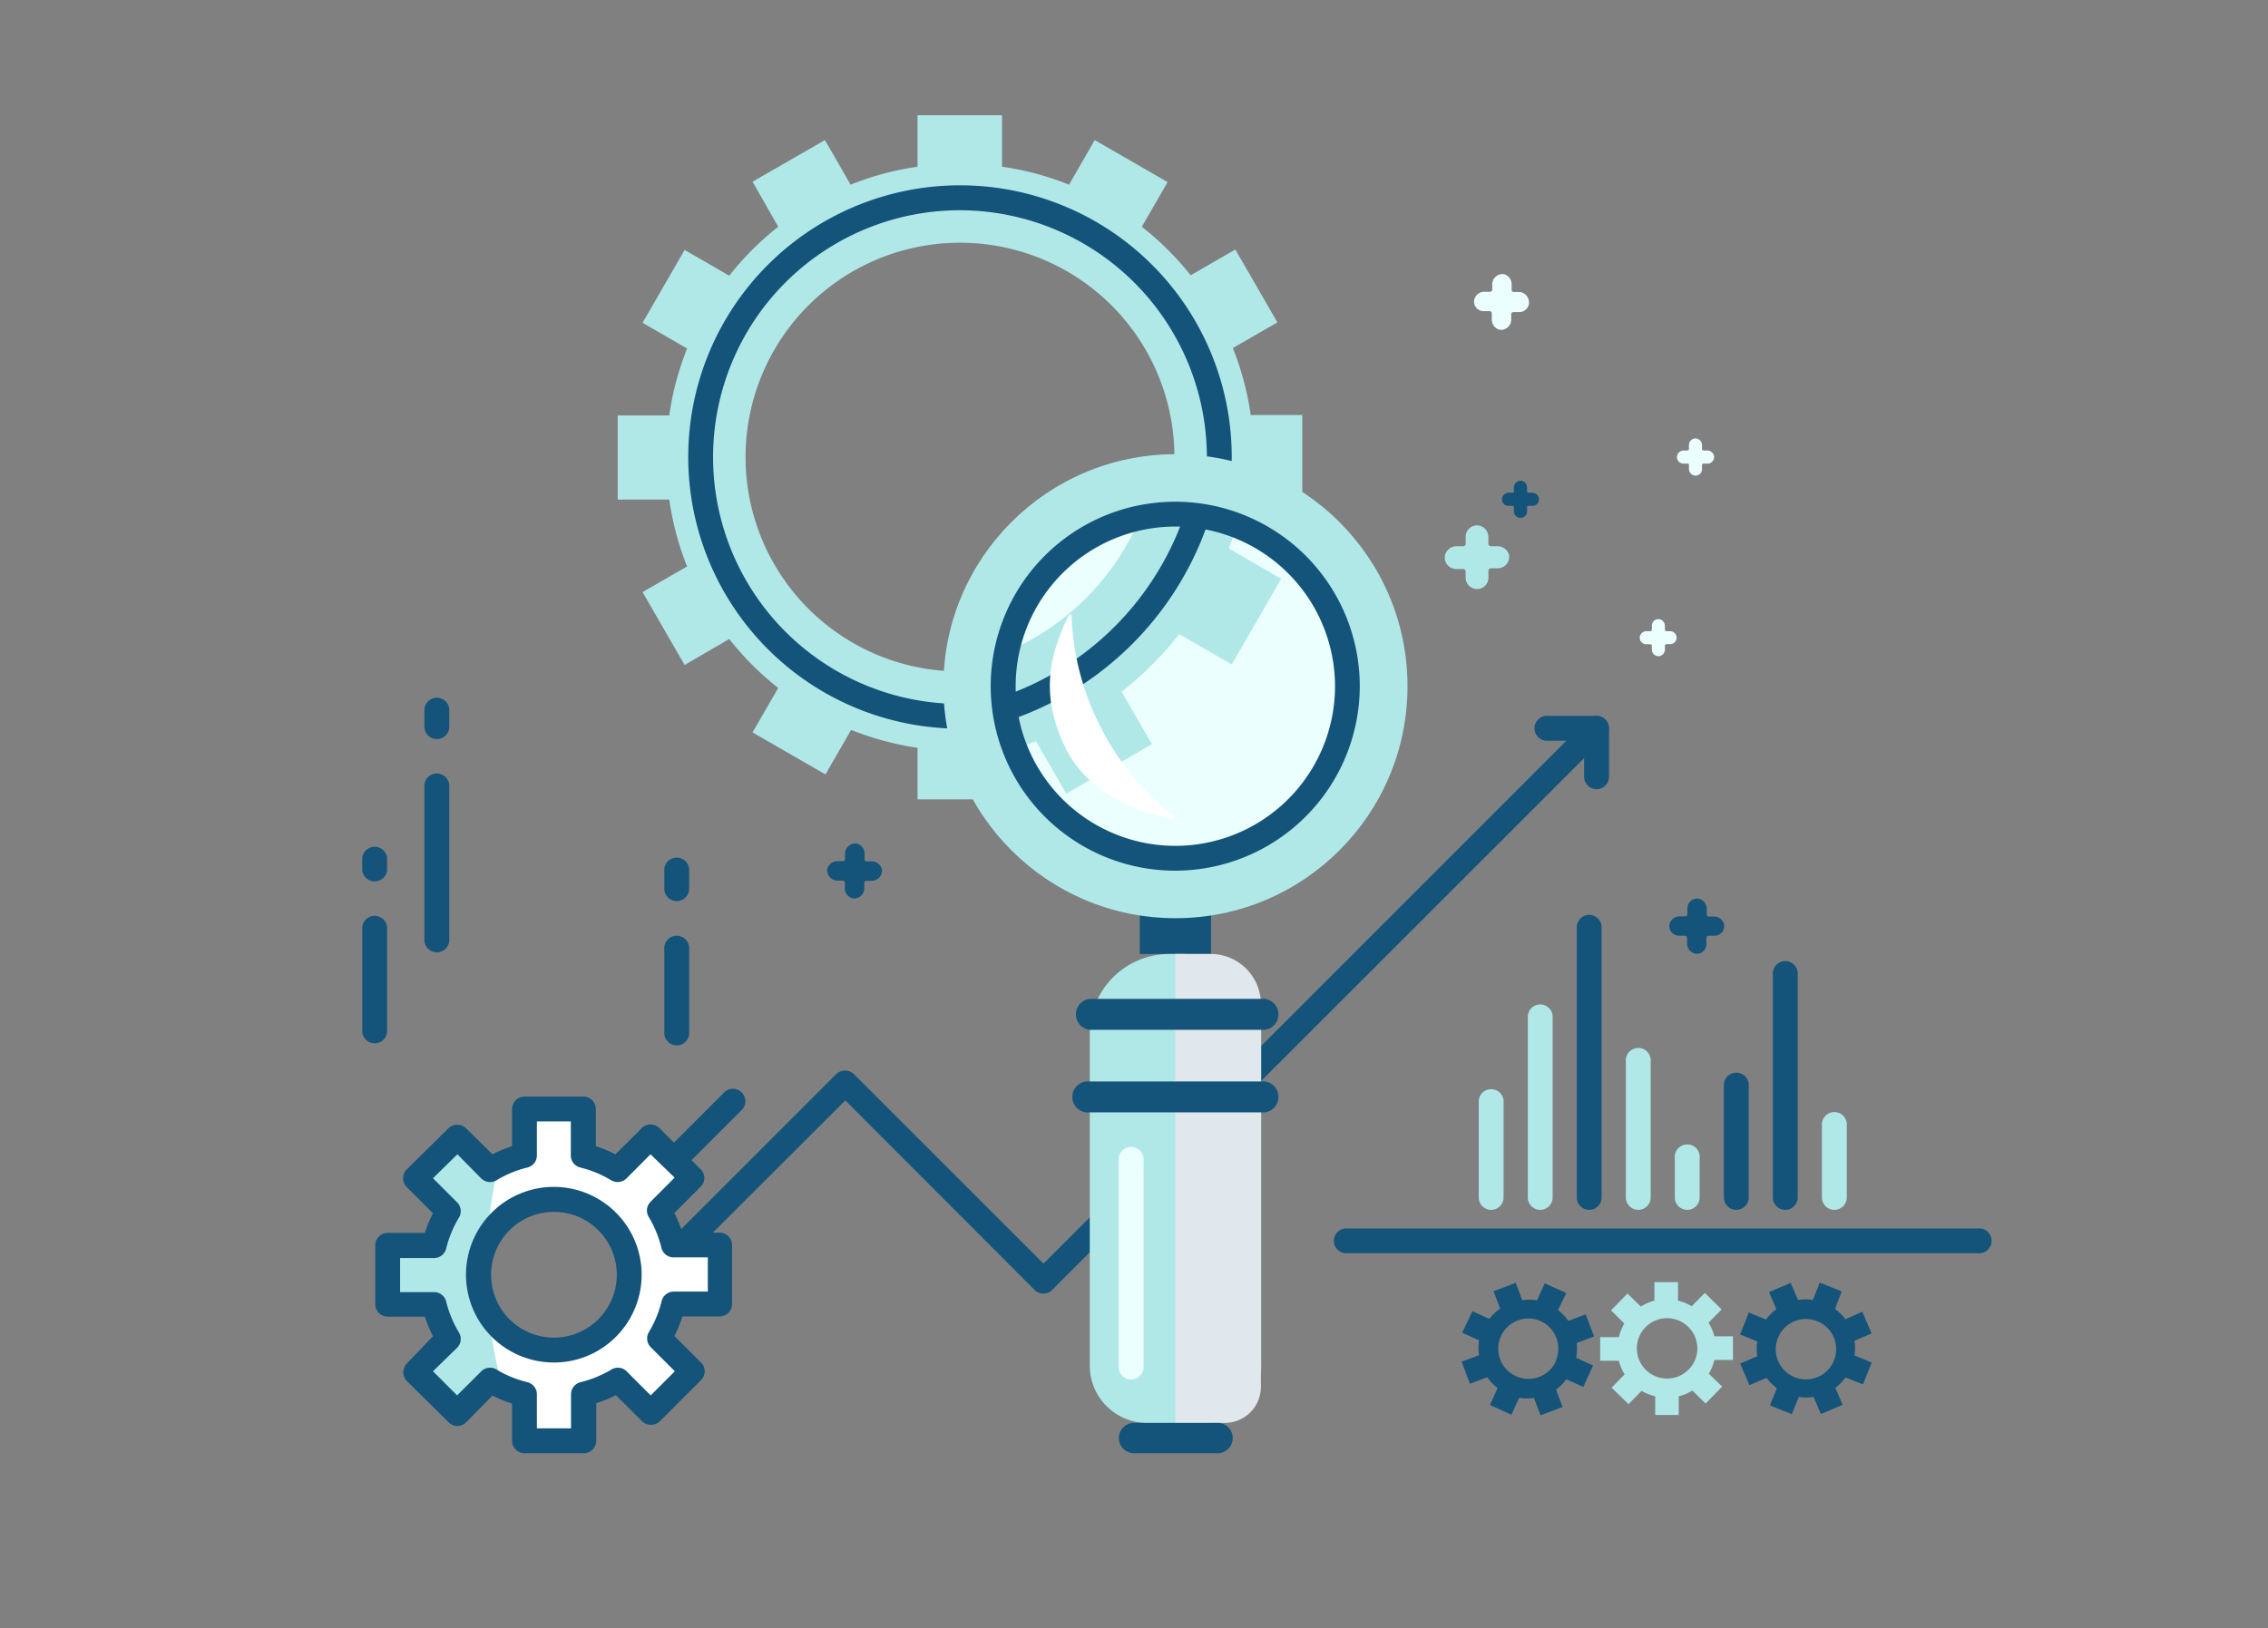 <svg viewBox="0 0 220 158" xmlns="http://www.w3.org/2000/svg" xmlns:xlink="http://www.w3.org/1999/xlink"><rect x="0" y="0" width="220" height="158" fill="#808080" stroke="none"/><clipPath id="a"><circle cx="114.02" cy="66.58" r="16.69"/></clipPath><path d="m126.32 48.43v-8.16h-5a28.31 28.31.0 00-1.73-6.5l4.32-2.49-4.08-7.07-4.33 2.5A28.84 28.84.0 00110.76 22l2.5-4.33-7.07-4.08-2.49 4.33a27.69 27.69.0 00-6.5-1.74v-5H89v5a27.74 27.74.0 00-6.49 1.74l-2.49-4.33L73 17.63 75.49 22a28.46 28.46.0 00-4.75 4.75l-4.33-2.5-4.08 7.07 4.32 2.49a28.31 28.31.0 00-1.73 6.5h-5v8.16h5a28.23 28.23.0 001.73 6.49l-4.32 2.49 4.08 7.07L70.74 62a28.09 28.09.0 004.75 4.75L73 71.06l7.07 4.08 2.49-4.32A28.76 28.76.0 0089 72.56v5h8.2v-5a28.7 28.7.0 006.5-1.74l2.49 4.32 7.07-4.08-2.5-4.33a28.46 28.46.0 004.75-4.73l4.33 2.5 4.08-7.07-4.32-2.49a28.23 28.23.0 001.73-6.49zm-12.4-4.08a20.8 20.8.0 11-20.8-20.8 20.79 20.79.0 0120.8 20.8z" fill="#b0e8e8"/><path d="m93.12 70.7a26.36 26.36.0 1126.36-26.35A26.38 26.38.0 0193.12 70.7zm0-50.3a23.95 23.95.0 1023.95 24 24 24 0 00-23.95-24z" fill="#14547a"/><path d="m101.22 125.52a1.21 1.21.0 01-.85-.35L82 106.77l-17.77 17.74a1.21 1.21.0 01-1.71.0 1.2 1.2.0 010-1.7l18.6-18.6a1.24 1.24.0 011.7.0l18.4 18.4L154 69.81a1.2 1.2.0 011.7.0 1.21 1.21.0 010 1.71l-53.65 53.65a1.21 1.21.0 01-.83.35z" fill="#14547a"/><path d="m154.87 76.57a1.21 1.21.0 01-1.21-1.21v-3.49h-3.49a1.21 1.21.0 110-2.41h4.7a1.21 1.21.0 011.21 1.2v4.7a1.21 1.21.0 01-1.21 1.21z" fill="#14547a"/><path d="m64.36 114.79a1.21 1.21.0 01-.85-2.06l6.8-6.8a1.21 1.21.0 011.71 1.7l-6.81 6.81a1.2 1.2.0 01-.85.35z" fill="#14547a"/><path d="m110.56 87.18h6.91v5.38h-6.91z" fill="#14547a"/><path d="m113.43 92.56h1.18a7.73 7.73.0 017.73 7.73v32.21a5.56 5.56.0 01-5.56 5.56h-5.51a5.56 5.56.0 01-5.56-5.56v-32.21a7.73 7.73.0 017.73-7.73z" fill="#b0e8e8"/><path d="m117.46 92.56H114v45.5h4.81a3.5 3.5.0 003.5-3.5V97.44a4.87 4.87.0 00-4.85-4.88z" fill="#e0e7ed"/><path d="m122.33 99.92H105.7a1.51 1.51.0 010-3h16.63a1.51 1.51.0 110 3z" fill="#14547a"/><path d="m122.33 107.93H105.7a1.51 1.51.0 110-3h16.63a1.51 1.51.0 110 3z" fill="#14547a"/><path d="m118.07 141H110a1.47 1.47.0 110-2.94h8.11a1.47 1.47.0 110 2.94z" fill="#14547a"/><path d="m109.72 133.85a1.21 1.21.0 01-1.21-1.21v-20.15a1.21 1.21.0 012.42.0v20.15a1.21 1.21.0 01-1.21 1.21z" fill="#ebfffe"/><circle cx="114.02" cy="66.58" fill="#b0e8e8" r="22.51"/><circle cx="114.02" cy="66.58" fill="#ebfffe" r="16.69"/><g clip-path="url(#a)"><path d="m127.11 45.54v-9.6h-5.87a32.9 32.9.0 00-2-7.63l5.08-2.94-4.79-8.31-5.14 2.94a33.6 33.6.0 00-5.59-5.59l2.94-5.09-8.31-4.79-2.94 5.08a32.9 32.9.0 00-7.63-2V1.69h-9.6v5.87a33 33 0 00-7.63 2.05l-2.94-5.08-8.31 4.79 2.94 5.09A34 34 0 0061.73 20l-5.08-2.94-4.8 8.31 5.08 2.94a32.88 32.88.0 00-2 7.63H49v9.6h5.87a33 33 0 002 7.63l-5.08 2.94 4.8 8.31 5.08-2.94a34.37 34.37.0 005.59 5.59l-2.94 5.08L72.69 77l2.94-5.08a33 33 0 007.63 2v5.87h9.6v-5.88a32.88 32.88.0 007.63-2l2.94 5.09 8.31-4.8-2.94-5.08a34 34 0 005.59-5.59l5.09 2.94 4.79-8.31-5.08-2.94a33 33 0 002-7.63zm-14.6-4.8A24.45 24.45.0 1188.06 16.29a24.45 24.45.0 0124.45 24.45z" fill="#b0e8e8"/><path d="m88.06 71.52a30.79 30.79.0 1130.79-30.78A30.82 30.82.0 0188.06 71.52zm0-59.15a28.37 28.37.0 1028.37 28.37A28.4 28.4.0 0088.06 12.37z" fill="#14547a"/></g><path d="m114 84.48a17.9 17.9.0 1117.9-17.9A17.92 17.92.0 01114 84.48zm0-33.39a15.49 15.49.0 1015.5 15.49A15.51 15.51.0 00114 51.09z" fill="#14547a"/><path d="m106.77 70.56a25.63 25.63.0 01-2.83-10.82.14.14.0 00-.27-.05c-2.08 4.23-2.61 8-.42 12.66 1.82 3.89 5.79 6.25 10.49 7.09a.14.14.0 00.11-.25 25.73 25.73.0 01-7.08-8.63z" fill="#fff"/><path d="m151.93 125.46-2.09-.94-.74 1.64a4.65 4.65.0 00-1.44.0l-.63-1.69-2.15.81.64 1.69a4.42 4.42.0 00-1.05 1l-1.64-.75-1 2.09 1.64.74a4.65 4.65.0 000 1.44l-1.69.63.8 2.15 1.69-.64a4.87 4.87.0 001 1.05l-.74 1.64 2.08.95.75-1.64a4.59 4.59.0 001.43.0l.64 1.69 2.14-.8-.63-1.69a4.83 4.83.0 001-1l1.65.74.94-2.08-1.64-.75a4.92 4.92.0 00.05-1.43l1.69-.64-.81-2.14-1.69.63a4.86 4.86.0 00-1-1.05zm-1 6.61a2.93 2.93.0 11-1.46-3.88 2.93 2.93.0 011.42 3.88z" fill="#14547a"/><path d="m178.65 125.3-2.13-.85-.67 1.68a4.63 4.63.0 00-1.44.0l-.71-1.66-2.1.9.71 1.66a4.71 4.71.0 00-1 1l-1.67-.68-.85 2.13 1.67.67a4.63 4.63.0 000 1.44l-1.66.71.9 2.1 1.66-.71a4.89 4.89.0 001 1l-.67 1.67 2.12.85.68-1.67a4.57 4.57.0 001.43.0l.71 1.66 2.11-.9-.71-1.65a4.88 4.88.0 001-1l1.68.67.85-2.12-1.67-.68a4.89 4.89.0 000-1.43l1.66-.71-.9-2.11-1.65.73a4.45 4.45.0 00-1-1zm-.75 6.7a2.93 2.93.0 11-1.63-3.81 2.93 2.93.0 011.63 3.81z" fill="#14547a"/><path d="m167 127.05-1.63-1.6-1.27 1.29a4.77 4.77.0 00-1.33-.54v-1.8h-2.29v1.8a4.8 4.8.0 00-1.32.57l-1.29-1.26-1.6 1.63 1.29 1.27a5.07 5.07.0 00-.53 1.33h-1.81v2.29h1.81a4.77 4.77.0 00.56 1.32l-1.26 1.29 1.64 1.6 1.26-1.29a5.07 5.07.0 001.33.53v1.81h2.28v-1.81a4.65 4.65.0 001.32-.56l1.29 1.26 1.6-1.64-1.29-1.26a4.77 4.77.0 00.54-1.33h1.8v-2.29h-1.8a4.67 4.67.0 00-.57-1.32zm-3.22 5.85a2.93 2.93.0 110-4.14 2.92 2.92.0 01.01 4.14z" fill="#b0e8e8"/><path d="m144.65 117.39a1.21 1.21.0 01-1.21-1.21V107a1.21 1.21.0 112.41.0v9.19a1.21 1.21.0 01-1.2 1.2z" fill="#b0e8e8"/><path d="m149.4 117.39a1.21 1.21.0 01-1.2-1.21V98.56a1.21 1.21.0 012.41.0v17.62a1.21 1.21.0 01-1.21 1.21z" fill="#b0e8e8"/><path d="m154.16 117.39a1.21 1.21.0 01-1.21-1.21V89.87a1.21 1.21.0 012.41.0v26.31a1.21 1.21.0 01-1.2 1.21z" fill="#14547a"/><path d="m158.91 117.39a1.21 1.21.0 01-1.2-1.21V103a1.21 1.21.0 112.41.0v13.15a1.21 1.21.0 01-1.21 1.24z" fill="#b0e8e8"/><path d="m163.67 117.39a1.21 1.21.0 01-1.21-1.21v-3.82a1.21 1.21.0 112.41.0v3.82a1.21 1.21.0 01-1.2 1.21z" fill="#b0e8e8"/><path d="m168.42 117.39a1.21 1.21.0 01-1.2-1.21v-11a1.21 1.21.0 012.41.0v11a1.21 1.21.0 01-1.21 1.21z" fill="#14547a"/><path d="m173.18 117.39a1.21 1.21.0 01-1.21-1.21V94.57a1.21 1.21.0 112.41.0v21.61a1.21 1.21.0 01-1.2 1.21z" fill="#14547a"/><path d="m177.93 117.39a1.21 1.21.0 01-1.2-1.21V109a1.21 1.21.0 012.41.0v7.18a1.21 1.21.0 01-1.21 1.21z" fill="#b0e8e8"/><path d="m191.87 121.6h-61.16a1.21 1.21.0 110-2.41h61.16a1.21 1.21.0 110 2.41z" fill="#14547a"/><path d="m145.24 53h-.63a.23.23.0 01-.23-.24v-.62a1.15 1.15.0 00-.92-1.15 1.11 1.11.0 00-1.29 1.09v.68a.24.24.0 01-.24.24h-.62a1.15 1.15.0 00-1.15.92 1.11 1.11.0 001.09 1.29h.68a.24.24.0 01.24.24V56a1.12 1.12.0 00.92 1.14 1.1 1.1.0 001.29-1.08v-.68a.23.23.0 01.23-.24h.68a1.11 1.11.0 001.09-1.29 1.15 1.15.0 00-1.14-.85z" fill="#b0e8e8"/><path d="m166.29 88.93h-.53a.2.2.0 01-.2-.2v-.53a1 1 0 00-.78-1 .94.94.0 00-1.1.93v.58a.2.2.0 01-.21.2h-.53a1 1 0 00-1 .78.94.94.0 00.92 1.1h.58a.21.21.0 01.21.21v.53a1 1 0 00.78 1 .94.94.0 001.1-.92V91a.2.2.0 01.2-.21h.58a.94.94.0 00.93-1.1 1 1 0 00-.95-.76z" fill="#14547a"/><path d="m84.59 83.58h-.53a.21.21.0 01-.2-.21v-.53a1 1 0 00-.79-1 1 1 0 00-1.1.93v.58a.21.21.0 01-.2.21h-.53a1 1 0 00-1 .78 1 1 0 00.93 1.1h.58a.2.2.0 01.2.2v.53a1 1 0 00.79 1 1 1 0 001.1-.93v-.58a.2.2.0 01.2-.2h.58a1 1 0 00.93-1.1 1 1 0 00-.96-.78z" fill="#14547a"/><path d="m147.36 28.33h-.53a.2.2.0 01-.2-.2v-.53a1 1 0 00-.78-1 1 1 0 00-1.1.93v.58a.2.2.0 01-.21.2H144a1 1 0 00-1 .79.93.93.0 00.92 1.09h.58a.21.21.0 01.21.21v.6a1 1 0 00.78 1 1 1 0 001.1-.93v-.58a.21.21.0 01.2-.21h.58a.93.93.0 00.93-1.09 1 1 0 00-.94-.86z" fill="#ebfffe"/><path d="m162 61.24h-.36a.14.14.0 01-.14-.14v-.36a.66.66.0 00-.53-.66.64.64.0 00-.74.63v.39a.14.14.0 01-.14.14h-.36a.65.65.0 00-.66.53.63.63.0 00.63.74h.39a.14.14.0 01.14.14V63a.66.66.0 00.53.66.64.64.0 00.74-.63v-.39a.14.14.0 01.14-.14h.36a.64.64.0 00.63-.74.66.66.0 00-.63-.52z" fill="#ebfffe"/><path d="m165.6 43.71h-.36a.14.14.0 01-.14-.14v-.36a.66.66.0 00-.53-.66.64.64.0 00-.74.63v.39a.14.14.0 01-.14.14h-.35a.68.68.0 00-.67.53.64.64.0 00.63.74h.39a.14.14.0 01.14.14v.36a.66.66.0 00.53.66.63.63.0 00.74-.63v-.39a.14.14.0 01.14-.14h.39a.63.63.0 00.63-.74.66.66.0 00-.66-.53z" fill="#ebfffe"/><path d="m148.62 47.81h-.35a.14.14.0 01-.14-.14v-.35a.68.68.0 00-.53-.67.65.65.0 00-.75.63v.39a.13.13.0 01-.13.14h-.36a.66.66.0 00-.66.53.63.63.0 00.62.74h.4a.14.14.0 01.13.14v.36a.66.66.0 00.53.66.64.64.0 00.75-.63v-.39a.14.14.0 01.14-.14h.39a.63.63.0 00.62-.74.66.66.0 00-.66-.53z" fill="#14547a"/><path d="m63.1 137.1 4.05-4-3.15-3.24a11.77 11.77.0 001.37-3.31h4.51v-5.72h-4.55A11.71 11.71.0 0064 117.51l3.19-3.19-4.05-4-3.19 3.19a11.51 11.51.0 00-3.31-1.38v-4.51h-5.76v4.51a11.46 11.46.0 00-3.32 1.38l-3.19-3.19-4 4 3.19 3.19a11.46 11.46.0 00-1.38 3.32h-4.55v5.72h4.51a11.51 11.51.0 001.38 3.31l-3.19 3.19 4 4 3.19-3.19a11.71 11.71.0 003.32 1.37v4.51h5.76v-4.51a11.77 11.77.0 003.31-1.37zm-14.53-8.24a7.31 7.31.0 1110.34.0 7.3 7.3.0 01-10.34.0z" fill="#b0e8e8"/><path d="m65.33 126.55h4.51v-5.72h-4.51A11.71 11.71.0 0064 117.51l3.19-3.19-4.05-4-3.19 3.19a11.51 11.51.0 00-3.31-1.38v-4.51h-5.76v4.51a11.31 11.31.0 00-2.51.93 42.59 42.59.0 00-1.1 7.26 7.1 7.1.0 011.3-1.76 7.31 7.31.0 110 10.34 7.39 7.39.0 01-1.19-1.57 43.79 43.79.0 001.37 7.24 11 11 0 002.13.75v4.51h5.72v-4.51a11.77 11.77.0 003.31-1.37l3.19 3.19 4.05-4-3.15-3.28a11.77 11.77.0 001.33-3.31z" fill="#fff"/><g fill="#14547a"><path d="m56.6 141h-5.72a1.21 1.21.0 01-1.21-1.21v-3.6a13.08 13.08.0 01-1.9-.78L45.22 138a1.18 1.18.0 01-1.7.0l-4.05-4a1.25 1.25.0 01-.35-.86 1.23 1.23.0 01.35-.85l2.53-2.64a12.68 12.68.0 01-.79-1.9h-3.6a1.21 1.21.0 01-1.21-1.2v-5.72a1.21 1.21.0 011.21-1.21h3.6a13.13 13.13.0 01.79-1.9l-2.55-2.55a1.21 1.21.0 010-1.7l4.05-4a1.24 1.24.0 011.7.0l2.57 2.53a13.13 13.13.0 011.9-.79v-3.6a1.21 1.21.0 011.21-1.21h5.72a1.21 1.21.0 011.2 1.21v3.6a12.68 12.68.0 011.9.79l2.55-2.55a1.23 1.23.0 01.85-.35 1.25 1.25.0 01.86.35l4 4a1.18 1.18.0 010 1.7l-2.54 2.55a13.08 13.08.0 01.78 1.9h3.6a1.21 1.21.0 011.21 1.21v5.72a1.21 1.21.0 01-1.21 1.2h-3.6a12.63 12.63.0 01-.78 1.9L68 132.2a1.2 1.2.0 01.36.85 1.22 1.22.0 01-.36.86l-4 4a1.25 1.25.0 01-1.71.0l-2.55-2.54a12.63 12.63.0 01-1.9.78v3.6A1.21 1.21.0 0156.6 141zm-4.52-2.41h3.31v-3.31a1.21 1.21.0 01.92-1.17 10.78 10.78.0 003-1.23 1.2 1.2.0 011.48.18l2.33 2.33 2.34-2.34-2.33-2.33a1.2 1.2.0 01-.18-1.48 10.78 10.78.0 001.23-3 1.21 1.21.0 011.17-.92h3.31V122h-3.33a1.21 1.21.0 01-1.17-.92 10.72 10.72.0 00-1.23-3 1.2 1.2.0 01.18-1.48l2.33-2.34L63.1 112l-2.33 2.34a1.23 1.23.0 01-1.48.18 10.81 10.81.0 00-3-1.24 1.2 1.2.0 01-.92-1.17v-3.3h-3.29v3.3a1.2 1.2.0 01-.92 1.17 10.75 10.75.0 00-3 1.24 1.22 1.22.0 01-1.48-.18L44.37 112 42 114.32l2.34 2.34a1.21 1.21.0 01.18 1.48 10.75 10.75.0 00-1.24 3 1.2 1.2.0 01-1.17.92h-3.3v3.31h3.3a1.2 1.2.0 011.17.92 10.81 10.81.0 001.24 3 1.21 1.21.0 01-.18 1.48L42 133.05l2.34 2.34 2.34-2.33a1.2 1.2.0 011.48-.18 10.72 10.72.0 003 1.23 1.21 1.21.0 01.92 1.17zm1.66-6.39a8.52 8.52.0 116-2.49 8.46 8.46.0 01-6 2.49zm-4.32-4.2a6.1 6.1.0 100-8.63 6.11 6.11.0 000 8.63z"/><path d="m35.14 99.91v-9.73a1.21 1.21.0 112.41.0v9.73a1.21 1.21.0 11-2.41.0z"/><path d="m35.14 84.42v-1.16a1.21 1.21.0 012.41.0v1.16a1.21 1.21.0 01-2.41.0z"/><path d="m41.17 70.61V68.8a1.21 1.21.0 012.41.0v1.81a1.21 1.21.0 01-2.41.0z"/><path d="m41.17 91.08V76.37a1.21 1.21.0 112.41.0v14.71a1.21 1.21.0 11-2.41.0z"/><path d="m64.44 86.33v-1.8a1.21 1.21.0 112.41.0v1.8a1.21 1.21.0 01-2.41.0z"/><path d="m64.44 100.11v-8a1.21 1.21.0 112.41.0v8a1.21 1.21.0 11-2.41.0z"/></g></svg>